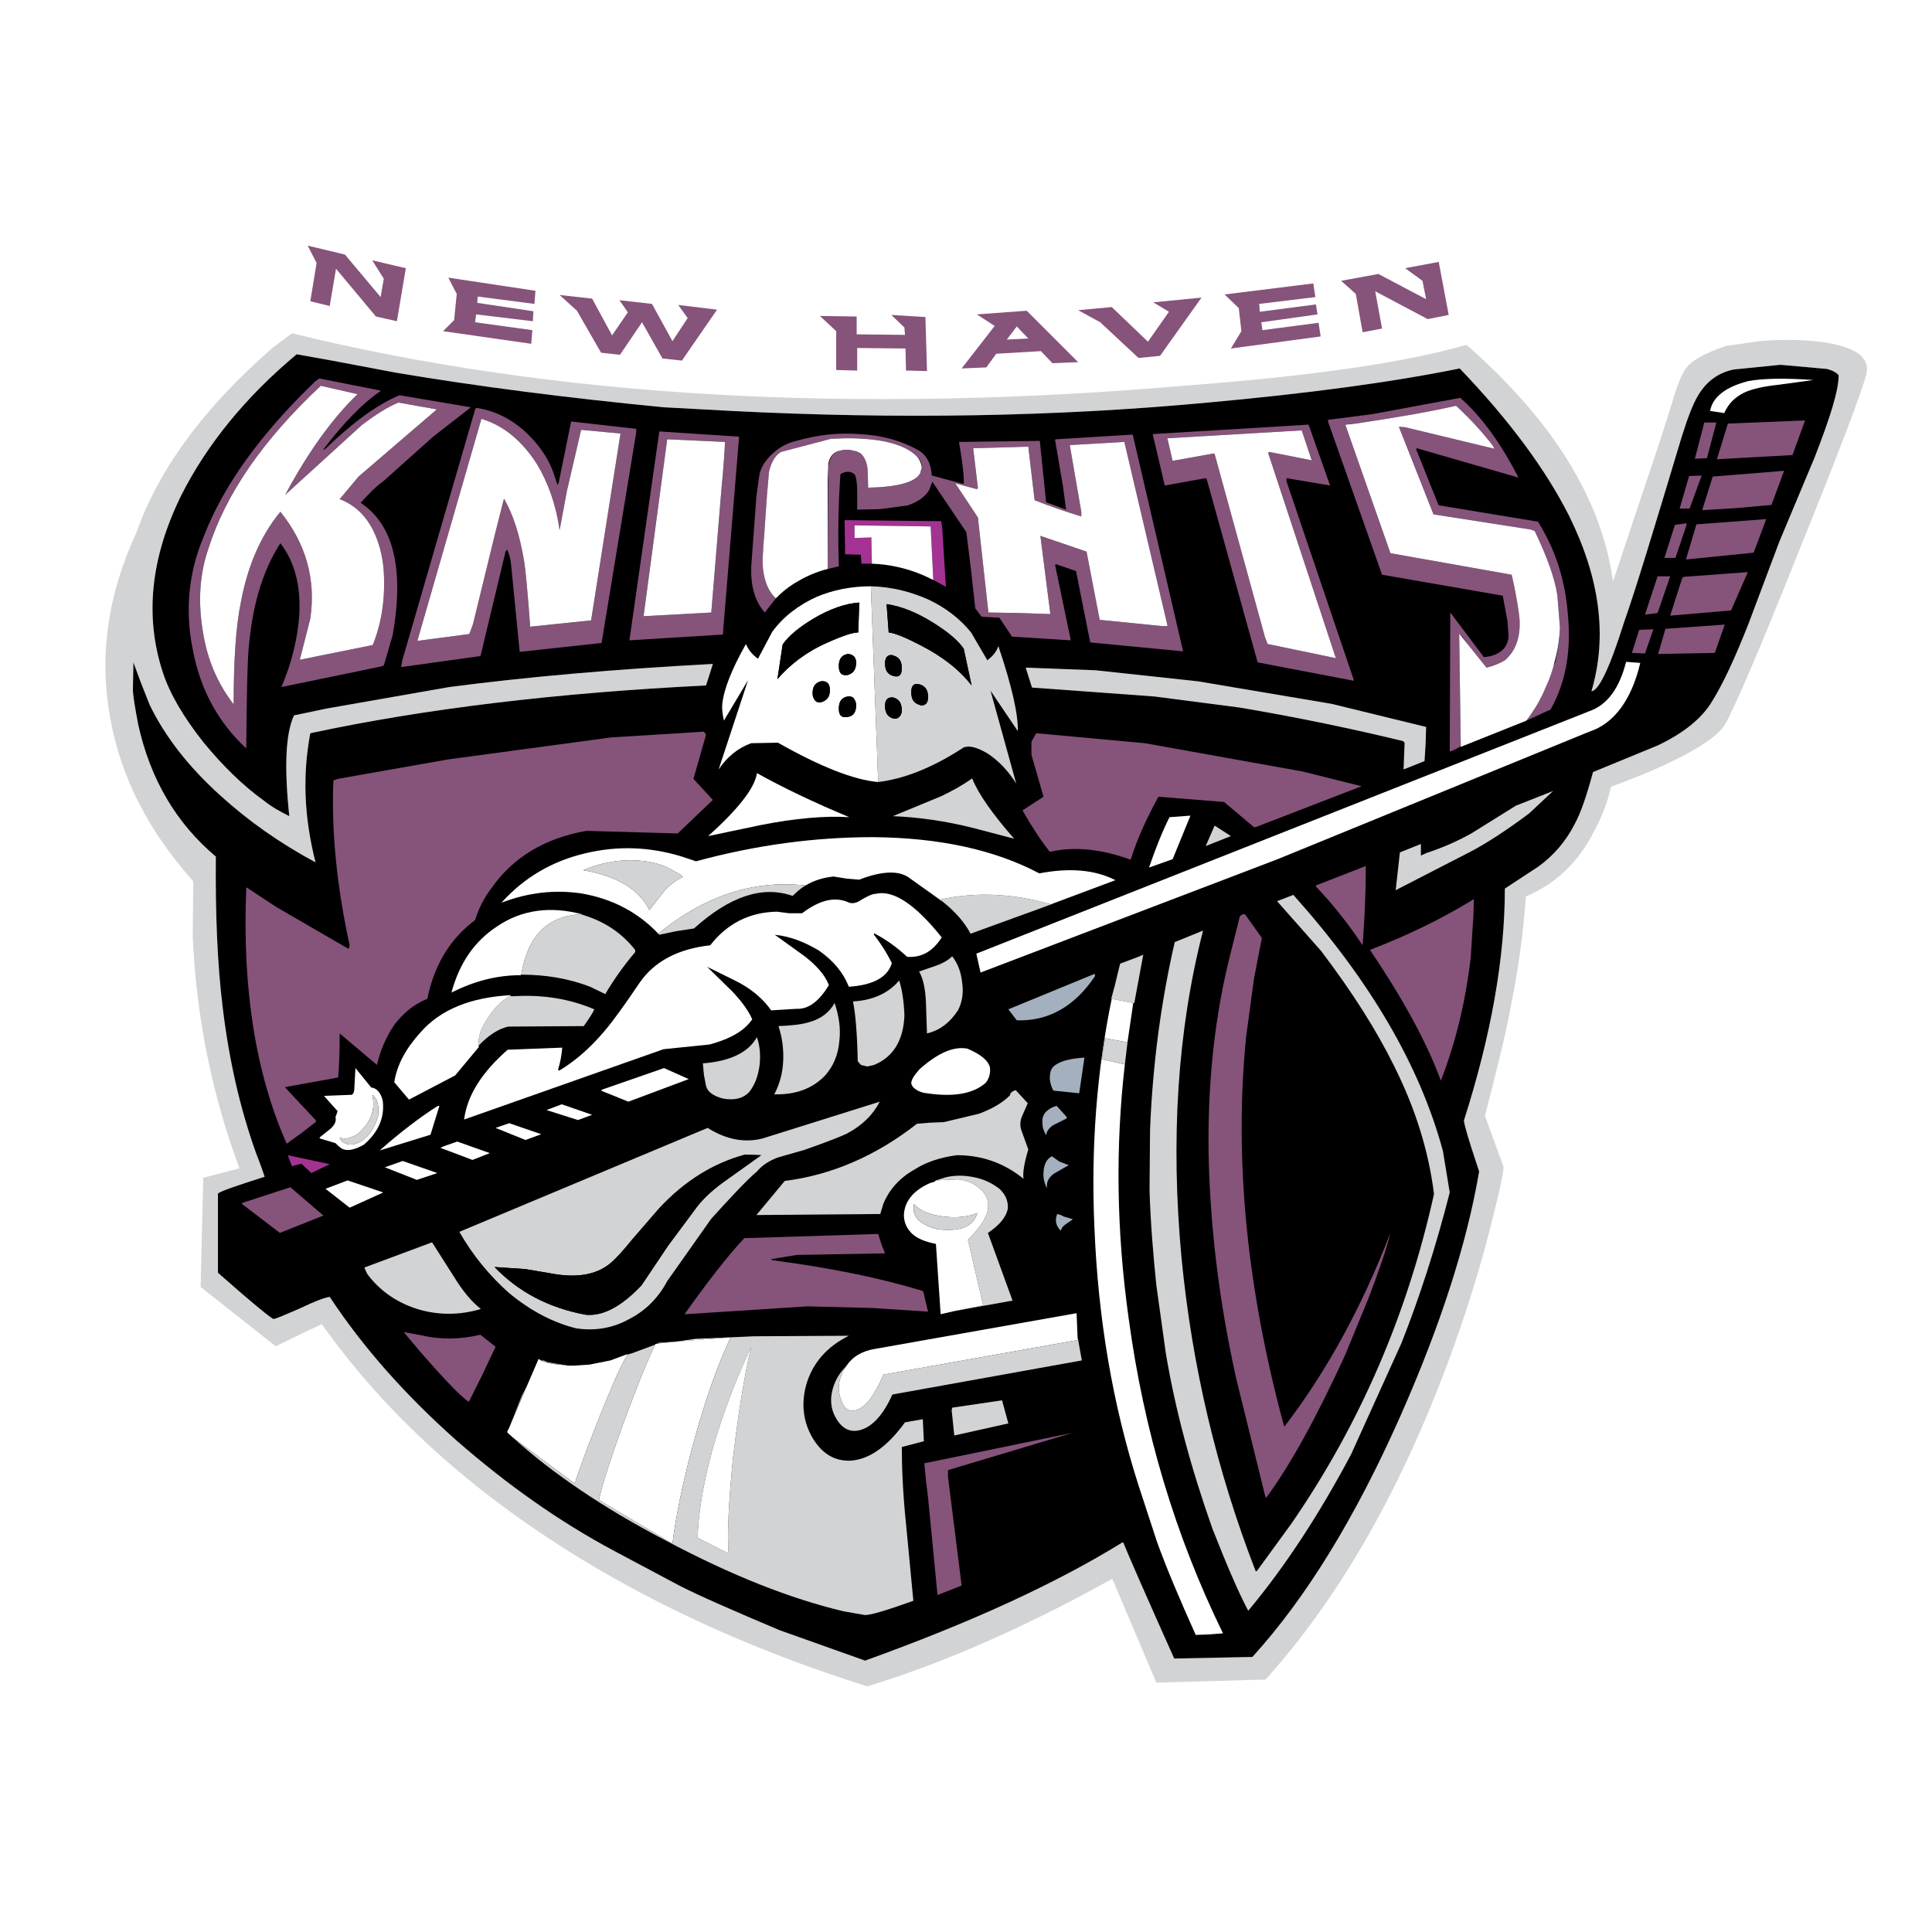 <?xml version="1.0" encoding="utf-8"?>
<!-- Generator: Adobe Illustrator 13.0.0, SVG Export Plug-In . SVG Version: 6.00 Build 14948)  -->
<!DOCTYPE svg PUBLIC "-//W3C//DTD SVG 1.0//EN" "http://www.w3.org/TR/2001/REC-SVG-20010904/DTD/svg10.dtd">
<svg version="1.0" id="Layer_1" xmlns="http://www.w3.org/2000/svg" xmlns:xlink="http://www.w3.org/1999/xlink" x="0px" y="0px"
	 width="192.756px" height="192.756px" viewBox="0 0 192.756 192.756" enable-background="new 0 0 192.756 192.756"
	 xml:space="preserve">
<g>
	<polygon fill-rule="evenodd" clip-rule="evenodd" fill="#FFFFFF" points="0,0 192.756,0 192.756,192.756 0,192.756 0,0 	"/>
	<path fill-rule="evenodd" clip-rule="evenodd" fill="#D1D3D4" d="M186.167,37.494c0.576-1.99-1.31-3.142-5.655-3.508
		c-1.571-0.105-3.247-0.105-4.975,0.052l-3.299,0.471c-1.886,0.628-3.194,1.309-3.823,1.99c-0.575,0.628-1.047,1.833-1.57,3.613
		c-0.629,2.042-1.571,4.975-2.933,8.954l-2.985,8.955c-1.1-8.169-5.969-16.024-14.609-23.617c-5.97,1.729-15.186,3.09-27.596,4.032
		c-33.723,2.933-63.519,1.205-89.596-5.184l-1.885,1.414c-6.807,5.917-11.363,12.044-13.615,18.433
		c-2.88,6.179-3.77,12.41-2.618,18.589c1.047,5.865,3.822,11.258,8.274,16.233l-0.053,5.551c0.367,8.222,1.99,15.919,4.661,23.093
		l-3.613,0.942l-0.262,10.892l7.488,5.918c1.519-0.733,3.089-1.52,4.608-2.2c6.389,9.007,14.977,16.757,25.764,23.354
		c8.483,5.185,18.013,9.426,28.644,12.777c7.436-2.252,15.604-5.812,24.454-10.734l4.398,10.368l10.892-0.314
		c7.541-8.378,13.772-19.375,18.694-32.989c1.57-4.347,2.88-8.641,3.927-12.882c0.838-3.299,1.205-5.079,1.1-5.342l-1.832-5.026
		c1.257-4.87,2.199-8.641,2.67-11.416c0.681-3.299,1.152-6.859,1.415-10.473c2.983-1.256,5.288-3.456,6.858-6.598
		c0.838-1.571,1.362-3.037,1.624-4.346c2.146-0.786,4.241-1.624,6.283-2.619c2.776-1.361,4.451-2.566,5.08-3.561
		c0.942-1.623,3.456-7.436,7.436-17.438C183.443,45.191,185.644,39.379,186.167,37.494L186.167,37.494L186.167,37.494z
		 M182.292,36.813c0.576,0.157,0.942,0.367,1.151,0.628c0,1.519-0.837,4.189-2.408,8.222l-3.509,8.378l-3.089,8.221
		c-1.361,3.457-2.566,6.022-3.613,7.698c-0.995,1.676-2.775,3.142-5.394,4.398l-6.493,2.671c-0.629,2.304-1.204,4.084-1.886,5.289
		c-0.838,1.624-2.042,3.037-3.561,4.137l-3.351,2.2c0,6.912-1.362,14.609-4.085,23.145c0,0.157,0.21,1.048,0.733,2.671l0.785,2.408
		c-1.204,7.122-3.822,15.291-7.854,24.402c-4.504,10.158-9.426,18.171-14.767,24.035l-7.803,0.157
		c-2.88-6.44-4.556-10.264-5.079-11.572h-0.105c-6.702,4.137-15.185,8.012-25.658,11.781l-8.535-3.037
		c-4.713-1.989-8.064-3.455-10.002-4.451l-6.493-3.455c-5.499-2.933-10.735-6.65-15.709-10.997
		c-5.08-4.503-9.321-9.269-12.672-14.348c-0.471,0.053-1.466,0.419-2.984,1.152c-1.571,0.681-2.409,1.047-2.618,1.047
		c-0.105,0.053-1.99-1.466-5.551-4.607v-7.907c0.314-0.262,1.885-0.785,4.66-1.676c-0.104-0.314-0.366-1.1-0.838-2.304
		c-1.623-4.504-2.723-9.374-3.351-14.61c-0.524-4.241-0.733-9.269-0.681-15.028c-3.927-3.299-6.545-7.698-7.75-13.196
		c-0.314-1.676-0.524-2.88-0.524-3.508l0.052-2.671l0.733,1.99l0.89,2.252c1.519,3.142,3.875,6.179,7.069,9.059
		c2.828,2.566,5.97,4.765,9.478,6.65c-1.152-4.503-1.309-8.745-0.523-12.882c11.467-2.461,24.664-4.032,39.482-4.766l0.681-2.146
		c-9.897,0.523-18.694,1.309-26.287,2.304l-12.253,2.147l-3.247,0.68c-0.838,1.781-0.995,5.132-0.471,10.054
		c-0.838-0.419-1.728-0.89-2.566-1.571c-2.042-1.466-4.032-3.404-5.97-5.76c-2.042-2.566-3.403-4.923-4.084-7.017
		c-1.833-5.603-1.204-11.468,1.833-17.647c2.566-5.08,6.388-9.792,11.52-14.086l3.509,0.628l6.388,1.205
		c8.064,1.361,17.019,2.513,26.758,3.456l6.807,0.367c16.495,0.838,32.309,0.576,47.442-0.838c9.792-0.89,18.17-1.99,25.135-3.404
		c4.975,5.184,8.588,10.106,10.892,14.662c3.09,6.231,3.875,12.044,2.252,17.542c0.732-0.053,1.833-2.356,3.246-6.86
		c1.152-3.246,3.038-9.478,5.761-18.537c0.628-1.99,1.151-3.352,1.676-4.189c0.838-1.361,1.989-2.199,3.508-2.513l4.66-0.471
		L182.292,36.813L182.292,36.813z"/>
	<path fill-rule="evenodd" clip-rule="evenodd" d="M183.443,37.441c-0.209-0.261-0.575-0.471-1.151-0.628l-4.661-0.418l-4.66,0.471
		c-1.519,0.314-2.67,1.152-3.508,2.513c-0.524,0.838-1.048,2.2-1.676,4.189c-2.723,9.059-4.608,15.291-5.761,18.537
		c-1.413,4.504-2.514,6.808-3.246,6.86c1.623-5.499,0.838-11.311-2.252-17.542c-2.304-4.556-5.917-9.478-10.892-14.662
		c-6.965,1.414-15.343,2.514-25.135,3.404c-15.134,1.414-30.948,1.676-47.442,0.838l-6.807-0.367
		c-9.74-0.942-18.694-2.095-26.758-3.456l-6.388-1.205l-3.509-0.628c-5.132,4.294-8.954,9.006-11.52,14.086
		c-3.037,6.179-3.666,12.044-1.833,17.647c0.681,2.094,2.042,4.451,4.084,7.017c1.938,2.356,3.927,4.293,5.97,5.76
		c0.838,0.681,1.728,1.152,2.566,1.571c-0.524-4.922-0.367-8.273,0.471-10.054l3.247-0.68l12.253-2.147
		c7.593-0.995,16.39-1.781,26.287-2.304l-0.681,2.146c-14.819,0.733-28.015,2.305-39.482,4.766
		c-0.786,4.137-0.628,8.378,0.523,12.882c-3.508-1.886-6.65-4.084-9.478-6.65c-3.194-2.88-5.551-5.917-7.069-9.059l-0.89-2.252
		l-0.733-1.99l-0.052,2.671c0,0.628,0.21,1.833,0.524,3.508c1.205,5.498,3.823,9.897,7.75,13.196
		c-0.052,5.76,0.157,10.787,0.681,15.028c0.628,5.236,1.728,10.106,3.351,14.61c0.472,1.204,0.733,1.989,0.838,2.304
		c-2.775,0.891-4.346,1.414-4.66,1.676v7.907c3.561,3.142,5.446,4.66,5.551,4.607c0.209,0,1.047-0.366,2.618-1.047
		c1.519-0.733,2.513-1.1,2.984-1.152c3.352,5.079,7.593,9.845,12.672,14.348c4.975,4.347,10.211,8.064,15.709,10.997l6.493,3.455
		c1.938,0.996,5.289,2.462,10.002,4.451l8.535,3.037c10.473-3.77,18.956-7.645,25.658-11.781h0.105
		c0.523,1.309,2.199,5.132,5.079,11.572l7.803-0.157c5.341-5.864,10.263-13.877,14.767-24.035c4.032-9.111,6.65-17.28,7.854-24.402
		l-0.785-2.408c-0.523-1.623-0.733-2.514-0.733-2.671c2.723-8.535,4.085-16.232,4.085-23.145l3.351-2.2
		c1.519-1.1,2.723-2.513,3.561-4.137c0.682-1.204,1.257-2.984,1.886-5.289l6.493-2.671c2.618-1.257,4.398-2.723,5.394-4.398
		c1.047-1.676,2.252-4.241,3.613-7.698l3.089-8.221l3.509-8.378C182.606,41.631,183.443,38.96,183.443,37.441L183.443,37.441z"/>
	<path fill-rule="evenodd" clip-rule="evenodd" fill="#86537B" d="M134.954,42.259l0.681-0.053c3.456-0.523,6.65-1.047,9.636-1.728
		c1.414,1.309,2.618,2.618,3.665,3.979l0.157,0.314l-8.901-2.147l-0.629-0.053l3.456,8.745l9.739,1.519l0.367,0.157
		c1.204,2.513,1.989,4.66,2.252,6.388l0.262,3.247c-0.053,1.1-0.21,2.252-0.472,3.404l-0.209,0.471l-0.733,2.042
		c-0.472,1.204-1.152,2.304-1.938,3.351l2.408-1.1c1.519-2.67,2.095-5.865,1.729-9.53c-0.262-3.404-1.257-6.493-2.984-9.216
		l-9.845-1.624l-0.104-0.104l-2.2-5.498l0.053-0.105l10.158,2.933c-1.728-3.352-3.612-6.022-5.812-7.959l-8.745,1.624l-4.451,0.576
		v0.157l5.394,15.291l12.044,2.094l0.472,2.566l0.104,1.518c-0.053,0.576-0.262,0.995-0.576,1.309
		c-0.523,0.471-1.152,0.681-1.885,0.733l-3.352-4.451l-0.053,13.876c0.21-0.052,0.576-0.209,1.1-0.523l-0.157-11.258l0.314,0.314
		l0,0l0.576,0.786l1.833,2.304c0.681-0.157,1.309-0.419,1.833-0.733c1.047-0.89,1.57-2.251,1.466-4.084
		c-0.053-0.628-0.262-2.146-0.786-4.451l-12.096-2.147l-4.503-12.829h0.104l0,0L134.954,42.259L134.954,42.259z"/>
	<polygon fill-rule="evenodd" clip-rule="evenodd" points="134.326,42.364 134.326,42.364 134.954,42.259 134.326,42.364 	"/>
	<polygon fill-rule="evenodd" clip-rule="evenodd" points="145.898,63.519 146.475,64.305 145.898,63.519 145.898,63.519 	"/>
	<path fill-rule="evenodd" clip-rule="evenodd" d="M155.639,62.629c-0.053,1.1-0.21,2.199-0.524,3.352
		c0,0.157-0.104,0.366-0.156,0.523l0.209-0.471C155.429,64.881,155.586,63.729,155.639,62.629L155.639,62.629z"/>
	<path fill-rule="evenodd" clip-rule="evenodd" fill="#86537B" d="M128.356,48.02v-0.314l4.347,0.733l-2.147-6.074l-15.552,0.942
		l1.204,5.132l4.084-0.733l0.105,0.105l5.079,18.275l9.583,1.833v-0.105L128.356,48.02L128.356,48.02L128.356,48.02z
		 M126.629,45.087l-0.105,0.104l6.756,20.475l-6.808-1.414l-0.263-0.681l-5.026-18.275l-0.104-0.052l-4.085,0.733l-0.523-2.251
		l13.405-0.786l0.995,2.985L126.629,45.087L126.629,45.087z"/>
	<path fill-rule="evenodd" clip-rule="evenodd" fill="#86537B" d="M105.316,43.83l-0.053,0.052l0.785,4.608l0.314,2.356l-1.99-0.733
		l-0.628-6.126l-8.064,0.104c0.367,2.147,0.523,3.561,0.471,4.189H96.1l-3.142-0.838c-0.052-1.152-0.471-1.99-1.309-2.514
		c-1.676-0.942-3.665-1.518-5.969-1.623c-2.147-0.157-4.189,0.105-6.231,0.681c-0.89,0.209-1.676,0.628-2.356,1.257
		c-0.786,0.733-1.257,1.466-1.361,2.356l-0.262,1.885l-0.523,7.069c-0.052,1.938,0.367,3.456,1.361,4.556l1.1-1.414
		c-0.681-0.628-1.1-1.571-1.256-2.775c-0.105-0.628-0.053-1.833,0.104-3.613l0.262-3.823l0.209-2.408
		c0.209-0.891,0.576-1.624,1.205-1.99l4.975-1.309l1.414-0.052h0.576c3.299,0.052,5.498,0.681,6.598,1.833
		c0.314,0.261,0.472,0.68,0.472,1.099l-0.157,0.576c-0.471,0.838-2.147,1.361-5.027,1.414L86.622,48.7l-0.053-1.833
		c-0.052-0.576-0.209-0.995-0.418-1.309l-0.262-0.314l-0.418-0.209l-0.733-0.157h-0.576l-0.628,0.157
		c-0.524,0.262-0.786,0.785-0.89,1.466v0.577v1.833l-0.053,7.854l1.1-0.262c-0.104-3.194-0.052-6.231,0.157-9.164l0.104-0.104
		c0.576-0.262,1.048-0.209,1.362,0.157c0.157,0.419,0.209,0.995,0.209,1.728v1.728l2.304-0.052l2.723-0.367
		c0.942-0.314,1.676-0.785,2.147-1.518l0.314-0.838l0.052,0.052l3.351,4.975l0.472,3.823l0.418,3.77l0.628,0.838l1.78,0.104
		l1.257,1.885l5.865,0.367l-1.571-7.541l0.104-0.052l1.99,0.681l1.414,7.122l9.269,0.89l-5.027-21.626L105.316,43.83L105.316,43.83
		L105.316,43.83z M107.882,51.528v-0.471l-1.152-6.65l5.446-0.314l4.294,18.275v0.104h-0.472l-6.283-0.628l-1.31-6.807l-4.607-1.571
		l0.995,7.803l-3.038-0.104l-3.142-0.053l-1.047-9.478l-2.252-3.404l2.147,0.576l0.105-0.104l-0.472-3.98l5.498-0.157l0.629,5.341
		C104.793,50.533,106.363,51.057,107.882,51.528L107.882,51.528z"/>
	<path fill-rule="evenodd" clip-rule="evenodd" d="M91.963,46.658c0-0.419-0.157-0.838-0.472-1.099
		c0.209,0.209,0.314,0.471,0.419,0.785L91.963,46.658L91.963,46.658z"/>
	<path fill-rule="evenodd" clip-rule="evenodd" d="M82.643,46.292V46.5c0.104-0.681,0.366-1.204,0.89-1.466
		C83.062,45.244,82.747,45.663,82.643,46.292L82.643,46.292z"/>
	<path fill-rule="evenodd" clip-rule="evenodd" fill="#86537B" d="M82.643,46.71v0.367V46.5
		C82.643,46.553,82.643,46.605,82.643,46.71L82.643,46.71z"/>
	<polygon fill-rule="evenodd" clip-rule="evenodd" points="82.643,47.077 82.59,47.915 82.643,48.91 82.643,47.077 	"/>
	<path fill-rule="evenodd" clip-rule="evenodd" fill="#D1D3D4" d="M99.608,64.461c-0.21,0.628-0.628,1.047-1.1,1.414L96.886,63.1
		c-1.1-1.361-2.514-2.461-4.294-3.299c-1.78-0.786-3.666-1.257-5.708-1.309l0.733,19.532c2.618-0.314,5.499-1.466,8.536-3.456
		c0.576-0.21,1.361,0,2.409,0.628c1.1,0.733,2.042,1.729,2.827,2.985l-2.565-9.269l2.723,4.032
		C101.599,71.322,100.97,68.494,99.608,64.461L99.608,64.461L99.608,64.461z M88.507,65.509c0.157-0.157,0.419-0.209,0.629-0.104
		c0.576,0.157,0.837,0.576,0.837,1.257s-0.262,0.942-0.837,0.785c-0.576-0.157-0.838-0.576-0.838-1.256
		C88.298,65.928,88.35,65.666,88.507,65.509L88.507,65.509L88.507,65.509z M91.806,64.357c-1.519-0.785-2.566-1.205-3.142-1.257
		l-0.209-2.828c1.414,0.21,2.932,0.786,4.608,1.833c1.519,0.943,2.513,1.781,3.089,2.619l0.786,3.665
		C95.681,66.766,93.953,65.457,91.806,64.357L91.806,64.357L91.806,64.357z M92.591,69.541c0,0.314-0.052,0.524-0.209,0.681
		c-0.209,0.157-0.419,0.209-0.628,0.105c-0.576-0.157-0.838-0.576-0.838-1.257c0-0.681,0.262-0.942,0.838-0.786
		C92.33,68.441,92.591,68.86,92.591,69.541L92.591,69.541L92.591,69.541z M88.298,70.431c0-0.262,0.052-0.523,0.209-0.681
		c0.157-0.157,0.419-0.209,0.629-0.157c0.576,0.157,0.837,0.576,0.837,1.309c0,0.261-0.104,0.471-0.262,0.628
		s-0.367,0.21-0.576,0.157C88.56,71.531,88.298,71.112,88.298,70.431L88.298,70.431z"/>
	<path fill-rule="evenodd" clip-rule="evenodd" d="M89.136,65.404c-0.21-0.105-0.472-0.052-0.629,0.104
		c-0.157,0.157-0.209,0.419-0.209,0.681c0,0.681,0.262,1.1,0.838,1.256c0.576,0.157,0.837-0.104,0.837-0.785
		S89.711,65.562,89.136,65.404L89.136,65.404z"/>
	<path fill-rule="evenodd" clip-rule="evenodd" d="M88.664,63.1c0.576,0.052,1.624,0.472,3.142,1.257
		c2.147,1.1,3.875,2.409,5.132,4.032l-0.786-3.665c-0.576-0.838-1.571-1.676-3.089-2.619c-1.676-1.047-3.194-1.623-4.608-1.833
		L88.664,63.1L88.664,63.1z"/>
	<path fill-rule="evenodd" clip-rule="evenodd" d="M92.382,70.222c0.157-0.157,0.209-0.366,0.209-0.681
		c0-0.681-0.262-1.1-0.837-1.257c-0.576-0.157-0.838,0.104-0.838,0.786c0,0.681,0.262,1.1,0.838,1.257
		C91.963,70.431,92.173,70.379,92.382,70.222L92.382,70.222z"/>
	<path fill-rule="evenodd" clip-rule="evenodd" d="M88.507,69.75c-0.157,0.157-0.209,0.419-0.209,0.681
		c0,0.681,0.262,1.1,0.838,1.257c0.209,0.053,0.418,0,0.576-0.157s0.262-0.367,0.262-0.628c0-0.733-0.262-1.152-0.837-1.309
		C88.926,69.541,88.664,69.594,88.507,69.75L88.507,69.75z"/>
	<path fill-rule="evenodd" clip-rule="evenodd" fill="#FFFFFF" d="M75.625,65.719c-0.523-0.367-0.942-0.838-1.204-1.466
		c-1.414,2.513-2.2,4.503-2.356,5.969c-0.052,0.367,0,0.942,0.157,1.676l2.409-4.032l-2.932,8.902
		c0.838-1.256,1.938-2.146,3.247-2.618l2.67-0.052c4.242,2.408,7.593,3.717,10.001,3.927l-0.733-19.532
		c-1.938,0-3.77,0.367-5.394,1.047c-1.833,0.838-3.351,1.99-4.451,3.508L75.625,65.719L75.625,65.719L75.625,65.719z M85.732,60.115
		L85.627,63.1c-0.524,0-1.519,0.314-3.038,0.995c-2.147,0.942-3.77,2.199-5.027,3.666l0.524-3.456
		c0.576-0.838,1.57-1.676,3.037-2.566C82.799,60.744,84.318,60.22,85.732,60.115L85.732,60.115L85.732,60.115z M84.58,65.247
		c0.157,0,0.419,0.052,0.576,0.209c0.157,0.105,0.262,0.367,0.262,0.628c0,0.681-0.262,1.1-0.838,1.257
		c-0.629,0.104-0.891-0.209-0.891-0.89S83.951,65.352,84.58,65.247L84.58,65.247L84.58,65.247z M85.156,69.646
		c0.157,0.209,0.262,0.419,0.262,0.681c0,0.733-0.262,1.1-0.838,1.204c-0.629,0.105-0.891-0.157-0.891-0.837
		c0-0.681,0.262-1.1,0.891-1.205C84.737,69.437,84.999,69.489,85.156,69.646L85.156,69.646L85.156,69.646z M81.909,67.97
		c0.576-0.052,0.89,0.209,0.89,0.89s-0.314,1.047-0.89,1.205c-0.209,0.052-0.419,0-0.576-0.157c-0.157-0.21-0.262-0.419-0.262-0.733
		C81.071,68.494,81.333,68.127,81.909,67.97L81.909,67.97z"/>
	<path fill-rule="evenodd" clip-rule="evenodd" d="M85.627,63.1l0.104-2.985c-1.414,0.105-2.933,0.629-4.608,1.624
		c-1.466,0.89-2.461,1.728-3.037,2.566l-0.524,3.456c1.257-1.466,2.88-2.723,5.027-3.666C84.108,63.415,85.104,63.1,85.627,63.1
		L85.627,63.1z"/>
	<path fill-rule="evenodd" clip-rule="evenodd" d="M85.156,65.457c-0.157-0.157-0.419-0.209-0.576-0.209
		c-0.629,0.105-0.891,0.524-0.891,1.205s0.262,0.995,0.891,0.89c0.576-0.157,0.838-0.576,0.838-1.257
		C85.418,65.823,85.313,65.562,85.156,65.457L85.156,65.457z"/>
	<path fill-rule="evenodd" clip-rule="evenodd" d="M85.418,70.327c0-0.262-0.105-0.471-0.262-0.681
		c-0.157-0.157-0.419-0.209-0.576-0.157c-0.629,0.105-0.891,0.523-0.891,1.205c0,0.68,0.262,0.942,0.891,0.837
		C85.156,71.426,85.418,71.06,85.418,70.327L85.418,70.327z"/>
	<path fill-rule="evenodd" clip-rule="evenodd" d="M82.799,68.86c0-0.681-0.314-0.942-0.89-0.89
		c-0.576,0.157-0.838,0.523-0.838,1.204c0,0.314,0.105,0.523,0.262,0.733c0.157,0.157,0.367,0.209,0.576,0.157
		C82.485,69.908,82.799,69.541,82.799,68.86L82.799,68.86z"/>
	<path fill-rule="evenodd" clip-rule="evenodd" fill="#D1D3D4" d="M109.296,66.871l-6.965-0.262l0.629,1.99l12.2,0.89l8.483,1.1
		c5.917,0.995,11.363,2.147,16.338,3.351l0.157,0.158l-0.104,2.67l2.094-0.837l0.105-1.676l0.052-1.728l-9.426-2.304l-13.353-2.251
		L109.296,66.871L109.296,66.871z"/>
	<path fill-rule="evenodd" clip-rule="evenodd" fill="#FFFFFF" d="M118.773,81.375l-2.095,0.157
		c-0.681,1.361-1.36,3.037-2.042,5.027l2.356-0.838L118.773,81.375L118.773,81.375z"/>
	<path fill-rule="evenodd" clip-rule="evenodd" fill="#86537B" d="M115.579,79.49l6.546,0.524l2.985,2.513h0.156l10.578-4.084
		l-5.865-1.466l-15.762-2.828l-10.839-0.995l-0.472,0.838v1.309l1.204,4.189l-2.095,1.362c0.891,1.571,1.781,2.932,2.724,4.137
		c2.514-0.576,5.184-0.262,8.063,0.785C113.485,83.627,114.428,81.585,115.579,79.49L115.579,79.49z"/>
	<path fill-rule="evenodd" clip-rule="evenodd" fill="#A4B0BD" d="M109.243,97.189h-0.104l-8.535,3.509l0.838,1.1
		c3.142,0.104,5.76-1.362,7.802-4.399V97.189L109.243,97.189z"/>
	<path fill-rule="evenodd" clip-rule="evenodd" fill="#D1D3D4" d="M99.137,92.319l5.761-2.094h-0.053
		c-3.822-1.1-7.488-1.257-11.101-0.471l0.314,0.209c1.31,1.048,2.199,2.095,2.775,3.194L99.137,92.319L99.137,92.319z"/>
	<path fill-rule="evenodd" clip-rule="evenodd" fill="#FFFFFF" d="M104.845,90.225l6.44-2.409c-2.042-1.047-4.556-1.256-7.593-0.68
		c-4.45-2.356-10.001-3.561-16.599-3.613c-5.812,0-11.677,0.786-17.647,2.409l-1.414-0.471c-3.247-0.995-6.441-1.1-9.688-0.314
		c-3.299,0.786-6.022,2.409-8.221,4.817l-0.104,0.105c2.723-1.047,5.341-1.309,7.907-0.943c3.194,0.524,5.812,1.938,7.854,4.137
		l-0.105-0.105c4.608-3.77,9.478-5.393,14.662-4.817l-0.052,0.053c0.837-0.524,1.833-0.838,2.88-0.943l1.309,0.209l1.257,0.105
		c2.146-0.838,3.822-0.943,4.87-0.262l3.456,2.461l-0.314-0.209C97.357,88.968,101.022,89.125,104.845,90.225L104.845,90.225
		L104.845,90.225z M67.457,87.031l0.419,0.209l0.262,0.262c-0.628,0.262-1.257,0.733-1.885,1.414l-1.466,1.885
		c-0.995-2.042-3.194-3.403-6.598-3.979c1.466-0.628,3.037-0.995,4.713-0.995C64.734,85.827,66.252,86.245,67.457,87.031
		L67.457,87.031z"/>
	<path fill-rule="evenodd" clip-rule="evenodd" fill="#D1D3D4" d="M67.875,87.24l-0.419-0.209c-1.204-0.786-2.723-1.204-4.556-1.204
		c-1.676,0-3.247,0.366-4.713,0.995c3.404,0.576,5.603,1.938,6.598,3.979l1.466-1.885c0.628-0.681,1.257-1.152,1.885-1.414
		L67.875,87.24L67.875,87.24z"/>
	<path fill-rule="evenodd" clip-rule="evenodd" fill="#D1D3D4" d="M65.676,93.157l0.105,0.105l1.466-0.314l0.262-0.052l1.728-0.262
		c3.613-3.247,6.859-4.294,9.844-3.247c0.367-0.366,0.786-0.733,1.205-0.995l0.052-0.053C75.154,87.764,70.285,89.387,65.676,93.157
		L65.676,93.157z"/>
	<polygon fill-rule="evenodd" clip-rule="evenodd" fill="#D1D3D4" points="121.183,82.37 120.292,84.413 122.806,83.417 
		121.183,82.37 	"/>
	<polygon fill-rule="evenodd" clip-rule="evenodd" fill="#D1D3D4" points="111.757,96.142 111.6,96.771 111.233,98.289 
		110.867,99.65 110.919,99.65 113.066,100.069 113.171,100.069 114.061,95.252 114.061,95.304 113.433,95.514 111.757,96.142 	"/>
	<polygon fill-rule="evenodd" clip-rule="evenodd" fill="#FFFFFF" points="114.061,95.252 113.433,95.514 114.061,95.304 
		114.061,95.252 	"/>
	<path fill-rule="evenodd" clip-rule="evenodd" fill="#FFFFFF" d="M113.066,100.069l-2.147-0.419
		c-1.466,7.069-2.095,14.715-1.728,22.831c0.366,9.111,1.833,17.699,4.398,25.711l1.833,5.603c0.942,2.619,2.251,5.708,3.874,9.321
		l1.362-0.052l1.361-0.105c-4.766-9.739-7.907-20.213-9.426-31.523c-1.204-8.64-1.31-17.07-0.366-25.239l-2.305-0.523l0.314-2.095
		l2.252,0.419L113.066,100.069L113.066,100.069z"/>
	<polygon fill-rule="evenodd" clip-rule="evenodd" fill="#D1D3D4" points="112.229,106.196 112.49,103.997 110.238,103.578 
		109.924,105.673 112.229,106.196 112.229,106.196 	"/>
	<path fill-rule="evenodd" clip-rule="evenodd" fill="#D1D3D4" d="M120.03,92.843l-2.827,1.152
		c-1.361,5.917-2.199,12.148-2.462,18.694l-0.052,6.074c0.104,3.299,0.366,6.44,0.681,9.478l0.942,6.755
		c0.942,5.656,2.514,11.469,4.66,17.543c1.362,3.456,2.514,6.179,3.562,8.169c3.718-4.451,7.121-9.688,10.263-15.605l5.027-11.101
		c1.78-4.504,3.403-9.479,4.817-15.029l-0.681-4.137c-2.304-8.535-7.278-17.018-14.924-25.553l-1.623,0.628l4.398,4.974
		c3.142,4.137,5.551,7.959,7.278,11.468c2.147,4.294,3.456,8.535,3.98,12.777c-2.671,12.043-7.384,22.935-14.191,32.832
		l-3.508,4.817l-0.105-0.053c-3.875-10.001-6.336-20.422-7.383-31.209C116.784,113.736,117.465,102.845,120.03,92.843L120.03,92.843
		z"/>
	<path fill-rule="evenodd" clip-rule="evenodd" fill="#86537B" d="M123.696,91.429l-0.838,3.352
		c-1.676,6.441-2.461,13.562-2.252,21.365c0.21,6.964,1.1,14.033,2.723,21.364l2.88,11.678l0.105,0.262
		c2.408-3.247,5.026-8.012,7.907-14.296l2.304-5.603c0.995-2.618,1.78-4.817,2.199-6.546c-2.88,7.488-6.44,13.929-10.577,19.323
		l-0.053-0.105c-3.718-13.719-4.975-26.653-3.771-38.75l0.786-5.812l0.785-4.085l-1.676-2.356
		C124.01,91.167,123.854,91.272,123.696,91.429L123.696,91.429z"/>
	<path fill-rule="evenodd" clip-rule="evenodd" fill="#86537B" d="M131.289,88.34v0.105c1.885,1.99,3.403,3.979,4.66,5.865
		c0.157-2.095,0.314-4.713,0.314-7.907L131.289,88.34L131.289,88.34z"/>
	<path fill-rule="evenodd" clip-rule="evenodd" fill="#D1D3D4" d="M146.789,83.156c-1.519,0.838-2.985,1.466-4.451,1.938
		l-0.576,0.262v-1.152l-2.095,0.838l-0.419,3.77l7.331-3.77c1.729-0.891,3.718-2.199,5.97-3.875l2.409-2.252l-3.719,1.466
		L146.789,83.156L146.789,83.156z"/>
	<path fill-rule="evenodd" clip-rule="evenodd" fill="#86537B" d="M137.049,94.624l-0.366,0.157
		c3.403,5.027,5.76,9.425,7.069,13.039c1.466-3.771,2.461-7.802,2.984-12.306l0.262-4.084l0.053-1.728
		C143.908,91.639,140.558,93.262,137.049,94.624L137.049,94.624z"/>
	<path fill-rule="evenodd" clip-rule="evenodd" fill="#FFFFFF" d="M172.028,41.212c0.419-0.942,1.048-1.571,1.989-2.042
		c0.786-0.366,1.938-0.628,3.457-0.785l3.456-0.471c-2.88-0.209-5.08-0.157-6.493,0.104c-2.252,0.576-3.562,1.571-3.823,2.985
		L172.028,41.212L172.028,41.212z"/>
	<polygon fill-rule="evenodd" clip-rule="evenodd" fill="#86537B" points="173.285,50.69 176.741,50.376 177.998,46.972 
		170.876,47.548 169.829,50.899 173.285,50.69 	"/>
	<polygon fill-rule="evenodd" clip-rule="evenodd" fill="#86537B" points="180.093,41.945 172.395,42.259 171.295,45.82 
		178.836,45.401 180.093,41.945 	"/>
	<polygon fill-rule="evenodd" clip-rule="evenodd" fill="#86537B" points="172.709,60.901 174.385,57.078 167.996,57.55 
		167.84,57.654 166.635,61.425 172.709,60.901 	"/>
	<polygon fill-rule="evenodd" clip-rule="evenodd" fill="#86537B" points="174.961,55.141 176.218,51.79 169.253,52.313 
		168.206,55.821 174.961,55.141 	"/>
	<polygon fill-rule="evenodd" clip-rule="evenodd" fill="#86537B" points="171.243,42.154 170.038,42.154 169.096,45.768 
		170.301,45.715 171.243,42.154 	"/>
	<polygon fill-rule="evenodd" clip-rule="evenodd" fill="#86537B" points="169.777,47.443 168.52,47.496 167.577,50.742 
		168.572,50.742 169.777,47.443 	"/>
	<polygon fill-rule="evenodd" clip-rule="evenodd" fill="#86537B" points="168.258,52.418 168.258,52.208 167.106,52.366 
		166.059,55.665 167.158,55.665 168.258,52.418 	"/>
	<polygon fill-rule="evenodd" clip-rule="evenodd" fill="#86537B" points="164.121,61.32 165.378,61.163 166.635,57.497 
		165.378,57.497 164.121,61.32 	"/>
	<polygon fill-rule="evenodd" clip-rule="evenodd" fill="#86537B" points="163.545,62.839 162.812,65.143 164.121,65.195 
		164.959,62.786 163.545,62.839 	"/>
	<path fill-rule="evenodd" clip-rule="evenodd" fill="#FFFFFF" d="M163.65,66.137l-1.414-0.104c-0.681,2.67-1.885,4.294-3.666,4.922
		L97.409,95.147l0.419,1.885l29.639-11.311l31.104-12.725C160.979,72.212,162.76,69.908,163.65,66.137L163.65,66.137z"/>
	<polygon fill-rule="evenodd" clip-rule="evenodd" fill="#86537B" points="168.258,65.195 171.086,65.143 172.081,62.315 
		166.163,62.734 165.431,65.247 168.258,65.195 	"/>
	<path fill-rule="evenodd" clip-rule="evenodd" fill="#A4B0BD" d="M104.373,110.909c-0.313,0.314-0.418,0.733-0.366,1.204
		c0,0.419,0.157,0.785,0.366,1.152c0.053-0.419,0.314-0.786,0.786-1.048l1.257-0.628v-0.157l-0.995-1.1
		C105.002,110.438,104.635,110.647,104.373,110.909L104.373,110.909z"/>
	<path fill-rule="evenodd" clip-rule="evenodd" fill="#D1D3D4" d="M101.337,108.762c-0.367,0.105-0.576,0.314-0.576,0.524
		c-0.786,0.785-1.833,1.361-3.09,1.832l-3.509,0.838l-1.361,0.053l-1.31,0.104c-4.137,3.246-8.587,5.132-13.195,5.708l-2.828,3.403
		l12.358-0.104l0.314-1.048c0.576-1.361,1.571-2.513,3.037-3.351c1.205-0.785,2.67-1.257,4.294-1.467
		c2.514,0,4.713,0.786,6.65,2.356c-0.105-0.523,0.053-1.519,0.471-2.932l-0.681-1.886c-0.157-0.419-0.157-0.89,0.053-1.414
		l0.576-1.309L101.337,108.762L101.337,108.762z"/>
	<path fill-rule="evenodd" clip-rule="evenodd" fill="#A4B0BD" d="M105.107,108.814l2.565,0.262l0.523-3.561
		c-1.519,0.104-2.565,0.366-3.142,0.942c-0.262,0.314-0.314,0.681-0.314,1.204C104.793,108.081,104.897,108.5,105.107,108.814
		L105.107,108.814z"/>
	<path fill-rule="evenodd" clip-rule="evenodd" fill="#A4B0BD" d="M106.625,116.25l-0.942-0.366l-0.733-0.524
		c-0.523,0.263-0.785,0.786-0.838,1.571c-0.052,0.629,0.105,1.204,0.367,1.623c-0.105-0.575,0.104-1.047,0.681-1.466L106.625,116.25
		L106.625,116.25z"/>
	<path fill-rule="evenodd" clip-rule="evenodd" fill="#D1D3D4" d="M98.562,123.005c1.204-0.785,1.833-1.623,1.989-2.408
		c0.053-0.733-0.209-1.414-0.838-1.99c-0.681-0.523-1.466-0.942-2.513-1.151c-0.995-0.21-1.938-0.21-2.828,0l-0.995,0.313
		l2.199-0.104c0.942,0.104,1.624,0.419,2.199,0.942c1.414,1.257,0.995,2.933-1.204,5.079l1.519,6.546l-2.88,0.576l5.812-1.048
		L98.562,123.005L98.562,123.005z"/>
	<path fill-rule="evenodd" clip-rule="evenodd" fill="#FFFFFF" d="M97.775,118.606c-0.576-0.523-1.257-0.838-2.199-0.942
		l-2.199,0.104l-0.104,0.104l-0.105,0.053l-0.366,0.104c-1.676,0.733-2.566,1.833-2.619,3.194c0,0.629,0.209,1.204,0.681,1.729
		c0.472,0.523,1.205,0.838,2.042,1.047l0.471,0.105l0.471,7.017l1.362-0.314l2.88-0.576l-1.519-6.546
		C98.771,121.539,99.189,119.863,97.775,118.606L97.775,118.606L97.775,118.606z M91.178,120.91v-0.785
		c0.628,0.681,1.624,1.1,3.037,1.257c1.309,0.157,2.409,0,3.299-0.366c-0.366,1.257-1.466,1.78-3.299,1.676
		c-0.733,0-1.414-0.21-1.937-0.524C91.649,121.854,91.282,121.435,91.178,120.91L91.178,120.91z"/>
	<path fill-rule="evenodd" clip-rule="evenodd" fill="#D1D3D4" d="M91.178,120.125v0.785c0.104,0.524,0.471,0.943,1.1,1.257
		c0.523,0.314,1.204,0.524,1.937,0.524c1.833,0.104,2.933-0.419,3.299-1.676c-0.89,0.366-1.99,0.523-3.299,0.366
		C92.801,121.225,91.806,120.806,91.178,120.125L91.178,120.125z"/>
	<path fill-rule="evenodd" clip-rule="evenodd" fill="#A4B0BD" d="M105.84,121.225l-0.366-0.104
		c-0.263,0.681-0.105,1.204,0.366,1.676c0.053-0.262,0.209-0.472,0.523-0.681l0.681-0.472l-0.89-0.262L105.84,121.225
		L105.84,121.225z"/>
	<path fill-rule="evenodd" clip-rule="evenodd" fill="#FFFFFF" d="M107.567,133.688l-0.052-0.157l-0.104-2.514l-20.108,3.562
		c-1.309,0.209-2.252,0.785-2.88,1.728l-0.262,0.419c-0.524,0.995-0.628,1.99-0.262,2.88c0.314,0.995,0.837,1.31,1.623,1.048
		c0.89-0.314,1.78-1.519,2.618-3.509L107.567,133.688L107.567,133.688z"/>
	<path fill-rule="evenodd" clip-rule="evenodd" fill="#D1D3D4" d="M107.935,135.729l-0.367-2.042l-19.427,3.456
		c-0.838,1.99-1.728,3.194-2.618,3.509c-0.786,0.262-1.309-0.053-1.623-1.048c-0.367-0.89-0.262-1.885,0.262-2.88l0.262-0.419
		c-0.628,0.628-1.047,1.31-1.309,2.146c-0.367,1.205-0.209,2.305,0.419,3.247s1.414,1.257,2.409,0.942
		c1.152-0.366,2.199-1.519,3.089-3.508L107.935,135.729L107.935,135.729z"/>
	<polygon fill-rule="evenodd" clip-rule="evenodd" fill="#D1D3D4" points="100.604,142.014 99.975,139.709 95,140.442 
		94.948,140.704 95.21,143.218 100.604,142.014 	"/>
	<path fill-rule="evenodd" clip-rule="evenodd" fill="#86537B" d="M47.506,40.688l-0.104,0.158l-7.279,25.082l-0.105,0.628
		l7.907-1.1l0.052-0.157l2.461-10.263l0.157-0.209c0.209,0.419,0.366,0.995,0.418,1.728l0.838,8.483l8.169-0.89l3.456-20.998v-0.366
		l-6.493-0.733l-1.257,6.179l-0.104,0.157l-0.262-0.785c-0.524-1.729-1.519-3.194-2.985-4.556
		C50.857,41.683,49.234,40.95,47.506,40.688L47.506,40.688L47.506,40.688z M47.192,62.262l-0.367,0.995l-5.184,0.681l6.389-22.15
		c2.251,0.681,4.032,2.199,5.498,4.451c1.152,1.885,1.938,4.084,2.304,6.65l0.733-3.927l1.414-6.074l3.927,0.366l-2.933,18.642
		l-6.074,0.628c-0.262-3.509-0.471-5.76-0.628-6.65c-0.419-2.461-1.047-4.503-1.99-6.126l-0.891,3.508L47.192,62.262L47.192,62.262z
		"/>
	<polygon fill-rule="evenodd" clip-rule="evenodd" fill="#A43293" points="37.976,39.013 37.976,38.96 37.923,38.96 37.976,39.013 	
		"/>
	<path fill-rule="evenodd" clip-rule="evenodd" fill="#86537B" d="M46.982,40.636l-7.122-1.204
		c-2.252,0.942-4.661,2.723-7.332,5.289l-0.157,0.105c0,0.052-0.052,0.052-0.104,0c2.042-2.671,3.927-4.608,5.708-5.812
		l-0.052-0.052l-6.074-1.205L31.43,38.07c-5.394,5.184-9.112,10.315-11.102,15.447c-1.519,3.613-1.885,7.383-1.1,11.258
		c0.733,3.98,2.514,7.278,5.341,9.897c0.052-5.499,0.104-9.111,0.314-10.735c0.419-4.032,1.466-7.226,3.09-9.74
		c1.414,1.833,2.042,4.189,1.885,7.122c-0.157,2.356-0.733,4.765-1.78,7.227l9.897-2.042l0.314-0.104l0.89-3.037
		c1.152-6.598,0.105-10.997-3.194-13.196c0.837-0.943,1.571-1.676,2.251-2.147l4.975-4.451L46.982,40.636L46.982,40.636
		L46.982,40.636z M39.756,40.165l3.823,0.681l-7.802,6.702L33.891,49.8c1.361,0.523,2.461,1.466,3.247,2.932
		c0.628,1.205,1.047,2.671,1.152,4.294c0.157,2.671-0.21,5.132-1.1,7.331l-7.278,1.466l1.047-4.084
		c0.576-3.927-0.419-7.488-2.985-10.682c-1.938,2.356-3.247,5.341-3.928,8.954c-0.523,2.514-0.733,5.917-0.733,10.264
		c-1.624-2.095-2.67-4.556-3.089-7.384c-0.471-2.88-0.314-5.603,0.576-8.169c1.728-5.446,5.446-10.839,11.207-16.232l3.665,0.837
		c-2.409,2.304-4.87,5.655-7.226,10.054l7.645-6.964C37.399,41.421,38.604,40.636,39.756,40.165L39.756,40.165z"/>
	<path fill-rule="evenodd" clip-rule="evenodd" fill="#86537B" d="M24.623,88.549l-0.052,0.052
		c-0.419,10.055,0.942,18.537,4.032,25.502l1.466-1.048l1.414-1.1l0.052-0.157l-3.089-3.299l0.052-0.052l5.236-0.943
		c0.105-1.151,0.157-2.618,0.157-4.398l3.718,3.143c0.314-1.414,0.891-2.724,1.676-3.928c0.943-1.257,2.042-2.147,3.351-2.671
		c0.681-3.403,2.304-6.022,4.766-7.854c0.314-1.047,0.838-2.147,1.675-3.247c2.147-3.037,5.289-4.922,9.426-5.655l9.111,0.262
		l3.508-3.351l-1.937-2.095l1.256-4.399l-0.209-0.314l-9.269,0.576l-16.285,2.199L33.682,77.71l-0.419,0.157
		c-0.209,4.975,0.314,10.473,1.623,16.442l-0.104,0.366l-7.226-4.189L24.623,88.549L24.623,88.549z"/>
	<polygon fill-rule="evenodd" clip-rule="evenodd" fill="#A43293" points="84.318,55.298 85.889,55.35 85.941,56.24 86.989,56.24 
		86.937,53.623 85.26,53.675 85.26,52.418 92.854,52.523 93.115,57.864 94.372,58.544 94.372,58.544 94.005,52.627 93.901,51.999 
		84.266,51.894 84.318,55.298 	"/>
	<path fill-rule="evenodd" clip-rule="evenodd" fill="#FFFFFF" d="M93.115,57.864l-0.262-5.341l-7.593-0.105v1.257l1.676-0.052
		l0.052,2.618c1.675,0.053,3.403,0.419,5.131,1.152L93.115,57.864L93.115,57.864z"/>
	<path fill-rule="evenodd" clip-rule="evenodd" fill="#86537B" d="M73.74,43.568l-7.959-0.524l-2.985,20.841l0.89-0.052l0.838-0.053
		l7.593-0.471L73.74,43.568L73.74,43.568L73.74,43.568z M72.327,44.092c0,0.524-0.105,2.147-0.367,4.922L70.965,61.11l-6.755,0.367
		l2.356-17.647L72.327,44.092L72.327,44.092z"/>
	<path fill-rule="evenodd" clip-rule="evenodd" fill="#FFFFFF" d="M57.979,91.22h0.104c-3.142-0.838-6.022-0.471-8.483,1.205
		c-2.252,1.466-3.771,3.666-4.556,6.598c2.199-1.1,4.451-1.729,6.912-1.729l0.052-0.052C52.638,93.367,54.627,91.377,57.979,91.22
		L57.979,91.22z"/>
	<path fill-rule="evenodd" clip-rule="evenodd" fill="#D1D3D4" d="M58.45,91.377l-0.471-0.158c-3.352,0.158-5.341,2.147-5.97,6.022
		l0,0c2.513,0,4.817,0.419,6.859,1.204l1.519,0.733c0.838-1.414,1.833-2.828,2.985-4.189v-0.209
		C62.063,93.105,60.387,92.005,58.45,91.377L58.45,91.377z"/>
	<path fill-rule="evenodd" clip-rule="evenodd" fill="#D1D3D4" d="M96.99,77.658c-0.942,0.681-1.99,1.256-3.089,1.78l-4.818,1.99
		c2.514,0.105,5.237,0.471,8.117,1.205l3.98,1.047C99.032,81.218,97.618,79.229,96.99,77.658L96.99,77.658z"/>
	<path fill-rule="evenodd" clip-rule="evenodd" fill="#FFFFFF" d="M84.737,81.533c-3.508-1.466-6.598-2.933-9.216-4.399
		c-0.209,1.466-1.833,3.561-4.87,6.284l5.236-1.1C79.343,81.638,82.328,81.375,84.737,81.533L84.737,81.533z"/>
	<path fill-rule="evenodd" clip-rule="evenodd" fill="#FFFFFF" d="M80.024,91.115h-1.309l-1.204-0.157
		c-2.775,0.053-4.975,1.205-6.65,3.352c-3.247,0.366-5.603,1.623-7.069,3.77c-1.414,2.095-2.566,3.719-3.508,4.818
		c-1.467,1.728-2.933,2.984-4.504,3.927l-0.104-0.104c0.262-0.838,0.366-1.571,0.419-2.199l-5.446,0.21
		c-2.513,2.199-4.032,4.503-4.346,6.964l19.899-7.017l4.608-0.472c2.094-0.576,3.456-1.361,4.241-2.513
		c-0.366-0.839-1.047-1.781-1.99-2.776l-2.513-2.46c2.146,1.047,3.299,1.623,3.456,1.728c1.257,0.732,2.252,1.623,2.933,2.618
		l2.566-0.157c1.152,0.053,2.199-0.733,3.194-2.356c-0.367-0.995-1.205-1.938-2.409-2.88l-2.985-2.147
		c1.571,0.157,2.985,0.733,4.398,1.571c1.414,0.995,2.409,2.147,2.985,3.613c2.409-0.157,3.875-0.942,4.294-2.356
		c-0.576-1.152-1.204-2.095-1.781-2.828v-0.157c1.205,0.629,2.304,1.414,3.299,2.356c1.414,0.105,2.566-0.523,3.456-1.938
		c-2.671-3.352-4.87-4.765-6.598-4.346c-0.314,0-0.733,0.209-1.309,0.524c-0.523,0.366-0.89,0.471-1.309,0.366
		C83.323,89.387,81.752,89.806,80.024,91.115L80.024,91.115z"/>
	<path fill-rule="evenodd" clip-rule="evenodd" fill="#D1D3D4" d="M95,95.409c-0.367,0.367-0.89,0.681-1.624,0.942l-1.676,0.576
		c0.419,0.733,0.628,1.78,0.681,3.09l0.104,3.089c1.309-0.314,2.304-1.1,3.089-2.304c0.419-0.785,0.576-1.729,0.419-2.775
		C95.891,97.032,95.576,96.142,95,95.409L95,95.409z"/>
	<path fill-rule="evenodd" clip-rule="evenodd" fill="#D1D3D4" d="M90.235,101.326c-0.052-1.519-0.262-2.67-0.523-3.508
		c-1.047,1.256-2.618,1.989-4.608,2.094c0.262,1.31,0.419,3.299,0.471,5.97l0.314,0.367l0.629,0.156l0.68-0.156
		C89.136,105.463,90.131,103.787,90.235,101.326L90.235,101.326z"/>
	<path fill-rule="evenodd" clip-rule="evenodd" fill="#FFFFFF" d="M90.916,108.081c0.053,0.367,0.471,0.733,1.204,0.942
		c2.88,0.472,4.922,0.158,6.231-0.994c0.366-0.472,0.472-0.995,0.419-1.519c-0.157-0.682-0.891-1.31-2.252-1.886
		c-1.361-0.262-2.932,0.419-4.765,2.042C91.23,107.244,90.916,107.715,90.916,108.081L90.916,108.081z"/>
	<path fill-rule="evenodd" clip-rule="evenodd" fill="#D1D3D4" d="M83.271,100.069c-0.524,0.942-1.362,1.571-2.461,1.886
		c-0.786,0.262-1.833,0.366-3.142,0.419c0.367,1.099,0.524,2.251,0.472,3.455c-0.052,1.258-0.367,2.356-0.89,3.353
		c2.147,0.052,3.822-0.577,5.079-1.886c0.786-0.891,1.309-2.042,1.414-3.456C83.899,102.583,83.689,101.326,83.271,100.069
		L83.271,100.069z"/>
	<path fill-rule="evenodd" clip-rule="evenodd" fill="#D1D3D4" d="M74.735,108.972c0.576-0.733,0.89-1.571,1.047-2.671
		c0.104-0.995,0.052-1.885-0.262-2.828c-0.838,1.52-2.67,2.409-5.394,2.619l0.105,1.152l0.209,1.099
		c0.157,0.576,0.681,0.995,1.676,1.257C73.269,109.81,74.107,109.6,74.735,108.972L74.735,108.972z"/>
	<path fill-rule="evenodd" clip-rule="evenodd" fill="#86537B" d="M77.04,125.728l-0.105-0.104l2.566-0.419l8.797-0.156
		l-0.367-0.942l-0.314-0.996l-13.353,0.42c-1.676,1.78-3.666,4.346-5.97,7.593l12.253-0.786l6.389,0.157l5.655,0.367l-0.471-1.99
		l-0.157-0.104C87.984,127.561,83.062,126.514,77.04,125.728L77.04,125.728z"/>
	<path fill-rule="evenodd" clip-rule="evenodd" fill="#D1D3D4" d="M80.234,114.731c2.409-0.838,3.822-1.414,4.241-1.623
		c1.571-0.838,2.618-1.885,3.299-3.194l-11.678,3.666c-1.833,0.471-3.666,0.104-5.498-1.048L45.83,122.9
		c1.309,2.304,2.985,4.347,4.922,6.074c2.199,1.833,4.451,2.985,6.755,3.561c1.833,0.262,3.613,0,5.289-0.942
		c1.623-0.838,2.88-2.095,3.77-3.771l4.398-6.231c2.042-2.251,3.561-3.875,4.556-4.713c0.523-0.628,1.257-1.1,2.146-1.413
		L80.234,114.731L80.234,114.731L80.234,114.731z M74.316,115.203l1.624,0.052l-3.299,2.356c-1.361,0.942-2.356,1.833-3.089,2.775
		l-2.88,3.875L64,128.241c-1.99,2.095-3.822,3.09-5.55,2.933c-3.718-0.681-6.755-2.304-9.111-4.765l3.089,0.209l3.089,0.523
		c2.461,0.367,4.294-0.104,5.551-1.256c0.419-0.367,1.1-1.101,1.99-2.2l2.67-3.089C68.347,117.769,71.227,116.041,74.316,115.203
		L74.316,115.203z"/>
	<path fill-rule="evenodd" clip-rule="evenodd" d="M75.94,115.255l-1.624-0.052c-3.089,0.838-5.969,2.565-8.588,5.394l-2.67,3.089
		c-0.89,1.1-1.571,1.833-1.99,2.2c-1.257,1.151-3.089,1.623-5.551,1.256l-3.089-0.523l-3.089-0.209
		c2.356,2.461,5.394,4.084,9.111,4.765c1.728,0.157,3.561-0.838,5.55-2.933l2.67-3.979l2.88-3.875
		c0.733-0.942,1.728-1.833,3.089-2.775L75.94,115.255L75.94,115.255z"/>
	<polygon fill-rule="evenodd" clip-rule="evenodd" fill="#FFFFFF" points="62.691,109.914 68.713,107.662 66.252,106.562 
		60.073,108.71 59.969,108.814 62.691,109.914 	"/>
	<path fill-rule="evenodd" clip-rule="evenodd" fill="#D1D3D4" d="M58.241,102.374c0.628-0.891,0.995-1.467,1.047-1.676
		c-2.461-1.048-5.08-1.467-7.96-1.31h-0.471c-0.89,0.523-1.624,1.257-2.2,2.199c-0.681,0.995-0.995,1.885-0.89,2.775v-0.053
		c0.995-1.047,1.99-1.675,2.932-1.885L58.241,102.374L58.241,102.374z"/>
	<path fill-rule="evenodd" clip-rule="evenodd" fill="#FFFFFF" d="M50.857,99.389l0.157-0.104c-4.032,0.21-7.069,1.414-9.111,3.771
		c-1.414,1.57-2.304,3.194-2.566,4.922l1.466,1.729l4.608-2.409l2.356-2.828v-0.104c-0.104-0.891,0.209-1.78,0.89-2.775
		C49.234,100.646,49.967,99.912,50.857,99.389L50.857,99.389z"/>
	<polygon fill-rule="evenodd" clip-rule="evenodd" fill="#FFFFFF" points="59.078,111.224 56.041,110.176 54.522,110.752 
		57.665,111.747 59.078,111.224 	"/>
	<polygon fill-rule="evenodd" clip-rule="evenodd" fill="#FFFFFF" points="52.428,113.736 53.999,113.161 50.805,112.062 
		49.443,112.532 52.428,113.736 	"/>
	<polygon fill-rule="evenodd" clip-rule="evenodd" fill="#FFFFFF" points="72.902,133.426 69.395,133.583 67.509,133.845 
		72.902,133.426 	"/>
	<polygon fill-rule="evenodd" clip-rule="evenodd" fill="#A4B0BD" points="65.572,134.054 67.509,133.845 65.781,133.949 
		65.572,134.054 	"/>
	<path fill-rule="evenodd" clip-rule="evenodd" fill="#FFFFFF" d="M67.509,133.845l-1.938,0.209l-0.209,0.053v0.052
		c-0.89,1.833-1.938,4.504-3.247,8.064c-1.362,3.822-2.147,6.284-2.356,7.437l7.331,4.346c0.366-2.933,1.1-6.389,2.199-10.421
		c1.152-4.137,2.356-7.54,3.613-10.158L67.509,133.845L67.509,133.845z"/>
	<path fill-rule="evenodd" clip-rule="evenodd" fill="#FFFFFF" d="M62.587,135.153v-0.052l-1.676,0.628l-0.524,0.104l-1.571,0.314
		l-1.571,0.105H56.67l-0.262-0.053c-1.047-0.053-1.885-0.21-2.461-0.472l-0.209-0.156l-1.152,2.67l-1.78,4.189l-0.209,0.419
		l0.052,0.104l0.052,0.053l0.472,0.419l6.179,4.607c0.366-1.257,1.152-3.352,2.304-6.283
		C60.911,138.609,61.854,136.41,62.587,135.153L62.587,135.153z"/>
	<path fill-rule="evenodd" clip-rule="evenodd" fill="#D1D3D4" d="M63.11,134.996l-0.523,0.157
		c-0.733,1.257-1.676,3.456-2.933,6.599c-1.152,2.932-1.938,5.026-2.304,6.283l-6.179-4.607c3.823,3.456,8.902,6.964,15.238,10.263
		c6.598,3.509,12.462,5.812,17.751,7.069l2.095,0.367c0.471,0.052,2.094-0.419,4.87-1.414l-0.733-7.697
		c-0.314-3.038-0.419-5.604-0.419-7.646l2.2-0.576l-0.105-2.199l-1.78,0.314c-1.781,2.461-3.613,3.718-5.446,3.822
		c-1.624,0.053-2.88-0.733-3.822-2.356c-0.891-1.571-1.1-3.352-0.577-5.236c0.628-2.147,2.042-3.771,4.242-4.87l-9.478,0.052
		l-2.304,0.105c-1.257,2.618-2.461,6.021-3.613,10.158c-1.099,4.032-1.833,7.488-2.199,10.421l-7.331-4.346
		c0.209-1.152,0.995-3.614,2.356-7.437c1.309-3.561,2.356-6.231,3.247-8.064L63.11,134.996L63.11,134.996L63.11,134.996z
		 M72.693,155l-3.089-1.571c0.053-2.514,0.576-5.498,1.519-8.954c0.995-3.456,2.304-6.859,3.823-10.106
		c-0.733,3.09-1.309,6.859-1.833,11.259C72.693,150.025,72.536,153.115,72.693,155L72.693,155z"/>
	<path fill-rule="evenodd" clip-rule="evenodd" fill="#FFFFFF" d="M69.604,153.429L72.693,155c-0.157-1.885,0-4.975,0.419-9.373
		c0.524-4.399,1.1-8.169,1.833-11.259c-1.519,3.247-2.828,6.65-3.823,10.106C70.18,147.931,69.656,150.915,69.604,153.429
		L69.604,153.429z"/>
	<polygon fill-rule="evenodd" clip-rule="evenodd" fill="#A4B0BD" points="52.585,138.243 52.062,139.238 50.805,142.433 
		52.585,138.243 	"/>
	<path fill-rule="evenodd" clip-rule="evenodd" fill="#A4B0BD" d="M54.261,135.729h-0.314c0.576,0.262,1.414,0.419,2.461,0.472
		l-1.833-0.314L54.261,135.729L54.261,135.729z"/>
	<polygon fill-rule="evenodd" clip-rule="evenodd" fill="#86537B" points="94.582,147.354 94.582,146.674 106.992,142.956 
		92.225,145.993 92.382,147.721 92.591,149.396 93.534,159.137 94.739,158.666 95.943,158.193 94.582,147.354 	"/>
	<path fill-rule="evenodd" clip-rule="evenodd" fill="#FFFFFF" d="M43.841,110.333h-0.158c-1.728,1.1-3.666,2.565-5.812,4.451
		l5.079-1.571L43.841,110.333L43.841,110.333z"/>
	<path fill-rule="evenodd" clip-rule="evenodd" fill="#FFFFFF" d="M34.938,109.233l-2.618,0.104l1.361,1.519l-0.104,0.314
		l-0.105,0.262c0.105,0.472-0.105,0.838-0.524,1.204l-1.047,0.838v0.105l1.571,0.471c0.314,0.314,0.576,0.576,0.838,0.629
		c0.471,0.156,1.152,0,1.99-0.472c1.466-1.257,2.095-2.723,1.885-4.398c-0.209-0.838-0.628-1.257-1.152-1.31l-1.571-1.938
		l-0.105,1.938C35.357,109.023,35.2,109.286,34.938,109.233L34.938,109.233L34.938,109.233z M37.766,110.699l-0.052,0.681
		c-0.472,1.571-1.309,2.514-2.409,2.775c-0.419,0.104-0.838,0-1.151-0.262l-0.21-0.209l-0.052-0.21
		c0.419,0.21,0.995,0.157,1.78-0.313c1.309-1.152,1.833-2.462,1.466-3.928C37.504,109.442,37.714,109.914,37.766,110.699
		L37.766,110.699z"/>
	<path fill-rule="evenodd" clip-rule="evenodd" fill="#D1D3D4" d="M37.714,111.38l0.052-0.681c-0.052-0.785-0.262-1.257-0.628-1.466
		c0.367,1.466-0.157,2.775-1.466,3.928c-0.786,0.471-1.361,0.523-1.78,0.313l0.052,0.21l0.21,0.209
		c0.313,0.262,0.732,0.366,1.151,0.262C36.405,113.894,37.242,112.951,37.714,111.38L37.714,111.38z"/>
	<polygon fill-rule="evenodd" clip-rule="evenodd" fill="#FFFFFF" points="34.677,117.769 32.478,118.606 34.886,120.491 
		38.237,118.973 34.677,117.769 	"/>
	<polygon fill-rule="evenodd" clip-rule="evenodd" fill="#A43293" points="29.126,116.354 30.068,116.093 31.063,117.036 
		32.896,116.146 28.707,115.255 29.126,116.354 	"/>
	<path fill-rule="evenodd" clip-rule="evenodd" fill="#D1D3D4" d="M36.352,126.461l0.157,0.367l0.157,0.313
		c1.309,1.729,3.037,2.881,5.131,3.509c1.99,0.576,4.085,0.576,6.179-0.053c-0.943-0.732-1.833-1.832-2.67-3.194l-2.2-3.456
		L36.352,126.461L36.352,126.461z"/>
	<polygon fill-rule="evenodd" clip-rule="evenodd" fill="#86537B" points="32.268,121.277 28.969,118.449 24.151,120.021 
		24.151,120.125 27.921,123.005 32.268,121.277 	"/>
	<path fill-rule="evenodd" clip-rule="evenodd" fill="#FFFFFF" d="M45.621,113.894c-0.942,0.314-1.519,0.524-1.676,0.628
		l3.194,1.205l1.728-0.681L45.621,113.894L45.621,113.894z"/>
	<polygon fill-rule="evenodd" clip-rule="evenodd" fill="#FFFFFF" points="40.175,115.831 38.395,116.46 41.588,117.716 
		43.631,117.036 40.175,115.831 	"/>
	<path fill-rule="evenodd" clip-rule="evenodd" fill="#86537B" d="M49.443,134.368l-1.519-1.204
		c-1.938,0.471-3.927,0.523-5.917,0.053l-1.729-0.314l1.676,1.989c2.409,2.775,4.032,4.451,4.818,4.975l1.361-2.723L49.443,134.368
		L49.443,134.368z"/>
	<path fill-rule="evenodd" clip-rule="evenodd" fill="#86537B" d="M98.404,36.656l0.994-1.361l4.451-0.262l1.152,1.204l2.565-0.104
		l-5.131-5.132l-4.975,0.367l1.781,1.152l-3.299,4.241L98.404,36.656L98.404,36.656L98.404,36.656z M102.593,33.776l-2.146,0.104
		l0.995-1.309L102.593,33.776L102.593,33.776z"/>
	<polygon fill-rule="evenodd" clip-rule="evenodd" fill="#86537B" points="107.567,30.948 109.768,32.153 113.59,35.714 
		115.736,35.504 119.873,29.692 115.056,30.163 116.627,31.105 114.532,34.09 110.919,30.634 107.567,30.948 	"/>
	<polygon fill-rule="evenodd" clip-rule="evenodd" fill="#86537B" points="131.236,29.639 131.027,28.278 122.178,29.377 
		123.592,30.739 123.854,33.043 122.806,34.771 131.76,33.567 131.551,32.206 125.948,32.938 125.843,32.153 131.446,31.368 
		131.289,30.373 125.686,31.105 125.634,30.32 131.236,29.639 	"/>
	<polygon fill-rule="evenodd" clip-rule="evenodd" fill="#86537B" points="141.919,28.016 142.285,29.849 137.521,27.335 
		133.803,28.016 135.269,29.325 135.949,33.147 137.887,32.781 137.206,29.063 142.442,31.839 144.537,31.42 143.542,26.131 
		140.191,26.759 141.919,28.016 	"/>
	<polygon fill-rule="evenodd" clip-rule="evenodd" fill="#FFFFFF" points="111.548,164.896 110.605,164.896 110.029,167.253 
		109.453,164.896 108.562,164.896 108.562,167.934 109.191,167.934 109.191,165.473 109.715,167.934 110.343,167.934 
		110.919,165.473 110.919,167.934 111.548,167.934 111.548,164.896 	"/>
	<polygon fill-rule="evenodd" clip-rule="evenodd" fill="#FFFFFF" points="108.249,165.421 108.249,164.896 105.787,164.896 
		105.787,165.421 106.729,165.421 106.729,167.934 107.358,167.934 107.358,165.421 108.249,165.421 	"/>
	<polygon fill-rule="evenodd" clip-rule="evenodd" fill="#86537B" points="53.161,32.048 53.214,31.053 47.611,30.215 
		47.663,29.587 53.318,30.32 53.423,29.011 44.73,27.702 45.568,29.325 45.307,31.943 44.207,33.043 53.004,34.3 53.109,32.938 
		47.401,32.153 47.506,31.368 53.161,32.048 	"/>
	<polygon fill-rule="evenodd" clip-rule="evenodd" fill="#86537B" points="55.832,29.43 57.56,31.001 59.969,35.19 61.854,35.399 
		64.053,32.153 66.095,35.766 68.033,35.976 71.542,30.896 67.667,30.425 68.608,31.734 67.09,34.038 65.048,30.32 61.802,29.953 
		62.64,31.158 61.068,33.462 59.078,29.796 55.832,29.43 	"/>
	<polygon fill-rule="evenodd" clip-rule="evenodd" fill="#86537B" points="81.805,31.524 83.428,33.043 83.428,36.918 85.522,36.97 
		85.522,34.719 90.34,34.771 90.392,36.97 92.487,37.022 92.33,31.629 88.926,31.42 90.235,32.677 90.288,33.41 85.47,33.357 
		85.47,31.577 81.805,31.524 	"/>
	<polygon fill-rule="evenodd" clip-rule="evenodd" fill="#86537B" points="34.415,25.398 30.697,24.508 31.587,26.236 
		30.959,30.058 32.896,30.53 33.524,26.812 37.504,31.577 39.599,32.048 40.489,26.759 37.138,25.974 38.29,27.807 37.976,29.639 
		34.415,25.398 	"/>
	<path fill-rule="evenodd" clip-rule="evenodd" fill="#FFFFFF" d="M43.579,40.846l-3.823-0.681
		c-1.152,0.471-2.356,1.257-3.666,2.252l-7.645,6.964c2.356-4.399,4.817-7.75,7.226-10.054l-3.665-0.837
		c-5.76,5.393-9.479,10.787-11.207,16.232c-0.89,2.566-1.047,5.289-0.576,8.169c0.419,2.828,1.466,5.289,3.089,7.384
		c0-4.347,0.209-7.75,0.733-10.264c0.681-3.613,1.99-6.598,3.928-8.954c2.566,3.194,3.561,6.755,2.985,10.682l-1.047,4.084
		l7.278-1.466c0.89-2.199,1.257-4.66,1.1-7.331c-0.105-1.623-0.524-3.089-1.152-4.294c-0.786-1.466-1.885-2.409-3.247-2.932
		l1.885-2.252L43.579,40.846L43.579,40.846z"/>
	<path fill-rule="evenodd" clip-rule="evenodd" fill="#FFFFFF" d="M46.825,63.257l0.367-0.995l2.199-9.007l0.891-3.508
		c0.942,1.623,1.571,3.666,1.99,6.126c0.157,0.89,0.367,3.142,0.628,6.65l6.074-0.628l2.933-18.642l-3.927-0.366l-1.414,6.074
		l-0.733,3.927c-0.366-2.566-1.152-4.765-2.304-6.65c-1.466-2.251-3.247-3.77-5.498-4.451l-6.389,22.15L46.825,63.257L46.825,63.257
		z"/>
	<path fill-rule="evenodd" clip-rule="evenodd" fill="#FFFFFF" d="M71.96,49.014c0.262-2.775,0.367-4.398,0.367-4.922l-5.76-0.262
		L64.21,61.477l6.755-0.367L71.96,49.014L71.96,49.014z"/>
	<path fill-rule="evenodd" clip-rule="evenodd" fill="#FFFFFF" d="M91.963,46.658l-0.053-0.314
		c-0.104-0.314-0.209-0.576-0.419-0.785c-1.1-1.152-3.299-1.781-6.598-1.833h-0.576l-1.414,0.052l-4.975,1.309
		c-0.628,0.367-0.995,1.1-1.205,1.99l-0.209,2.408l-0.262,3.823c-0.157,1.78-0.209,2.985-0.104,3.613
		c0.157,1.205,0.576,2.147,1.256,2.775c0.628-0.628,1.309-1.205,2.251-1.729c0.891-0.523,1.886-0.942,2.933-1.204v-8.849
		l0.053-1.624c0.104-0.628,0.419-1.047,0.89-1.257l0.628-0.157h0.576l0.733,0.157l0.418,0.209l0.262,0.314
		c0.209,0.313,0.367,0.733,0.418,1.309l0.053,1.833l0.157-0.052c2.88-0.053,4.556-0.576,5.027-1.414L91.963,46.658L91.963,46.658z"
		/>
	<path fill-rule="evenodd" clip-rule="evenodd" fill="#FFFFFF" d="M107.882,51.057v0.471c-1.519-0.471-3.089-0.995-4.66-1.624
		l-0.629-5.341l-5.498,0.157l0.472,3.98l-0.105,0.104l-2.147-0.576l2.252,3.404l1.047,9.478l3.142,0.053l3.038,0.104l-0.995-7.803
		l4.607,1.571l1.31,6.807l6.283,0.628h0.472v-0.104l-4.294-18.275l-5.446,0.314L107.882,51.057L107.882,51.057z"/>
	<polygon fill-rule="evenodd" clip-rule="evenodd" fill="#FFFFFF" points="126.523,45.191 126.629,45.087 130.87,45.925 
		129.875,42.94 116.47,43.726 116.993,45.977 121.078,45.244 121.183,45.296 126.209,63.572 126.472,64.252 133.279,65.666 
		126.523,45.191 	"/>
	<path fill-rule="evenodd" clip-rule="evenodd" fill="#FFFFFF" d="M135.635,42.207l-1.309,0.158h-0.104l4.503,12.829l12.096,2.147
		c0.524,2.304,0.733,3.823,0.786,4.451c0.104,1.833-0.419,3.194-1.466,4.084c-0.524,0.314-1.152,0.576-1.833,0.733l-2.724-3.404
		l0.157,11.311l6.546-2.618c0.785-1.047,1.466-2.147,1.938-3.351c0.366-0.786,0.681-1.676,0.89-2.566
		c0.314-1.152,0.472-2.252,0.524-3.352l-0.262-3.247c-0.263-1.728-1.048-3.875-2.252-6.388l-0.367-0.157l-9.739-1.519l-3.456-8.745
		l0.629,0.053l8.901,2.147l-0.157-0.314c-1.047-1.361-2.251-2.67-3.665-3.979C142.285,41.159,139.091,41.683,135.635,42.207
		L135.635,42.207z"/>
</g>
</svg>
